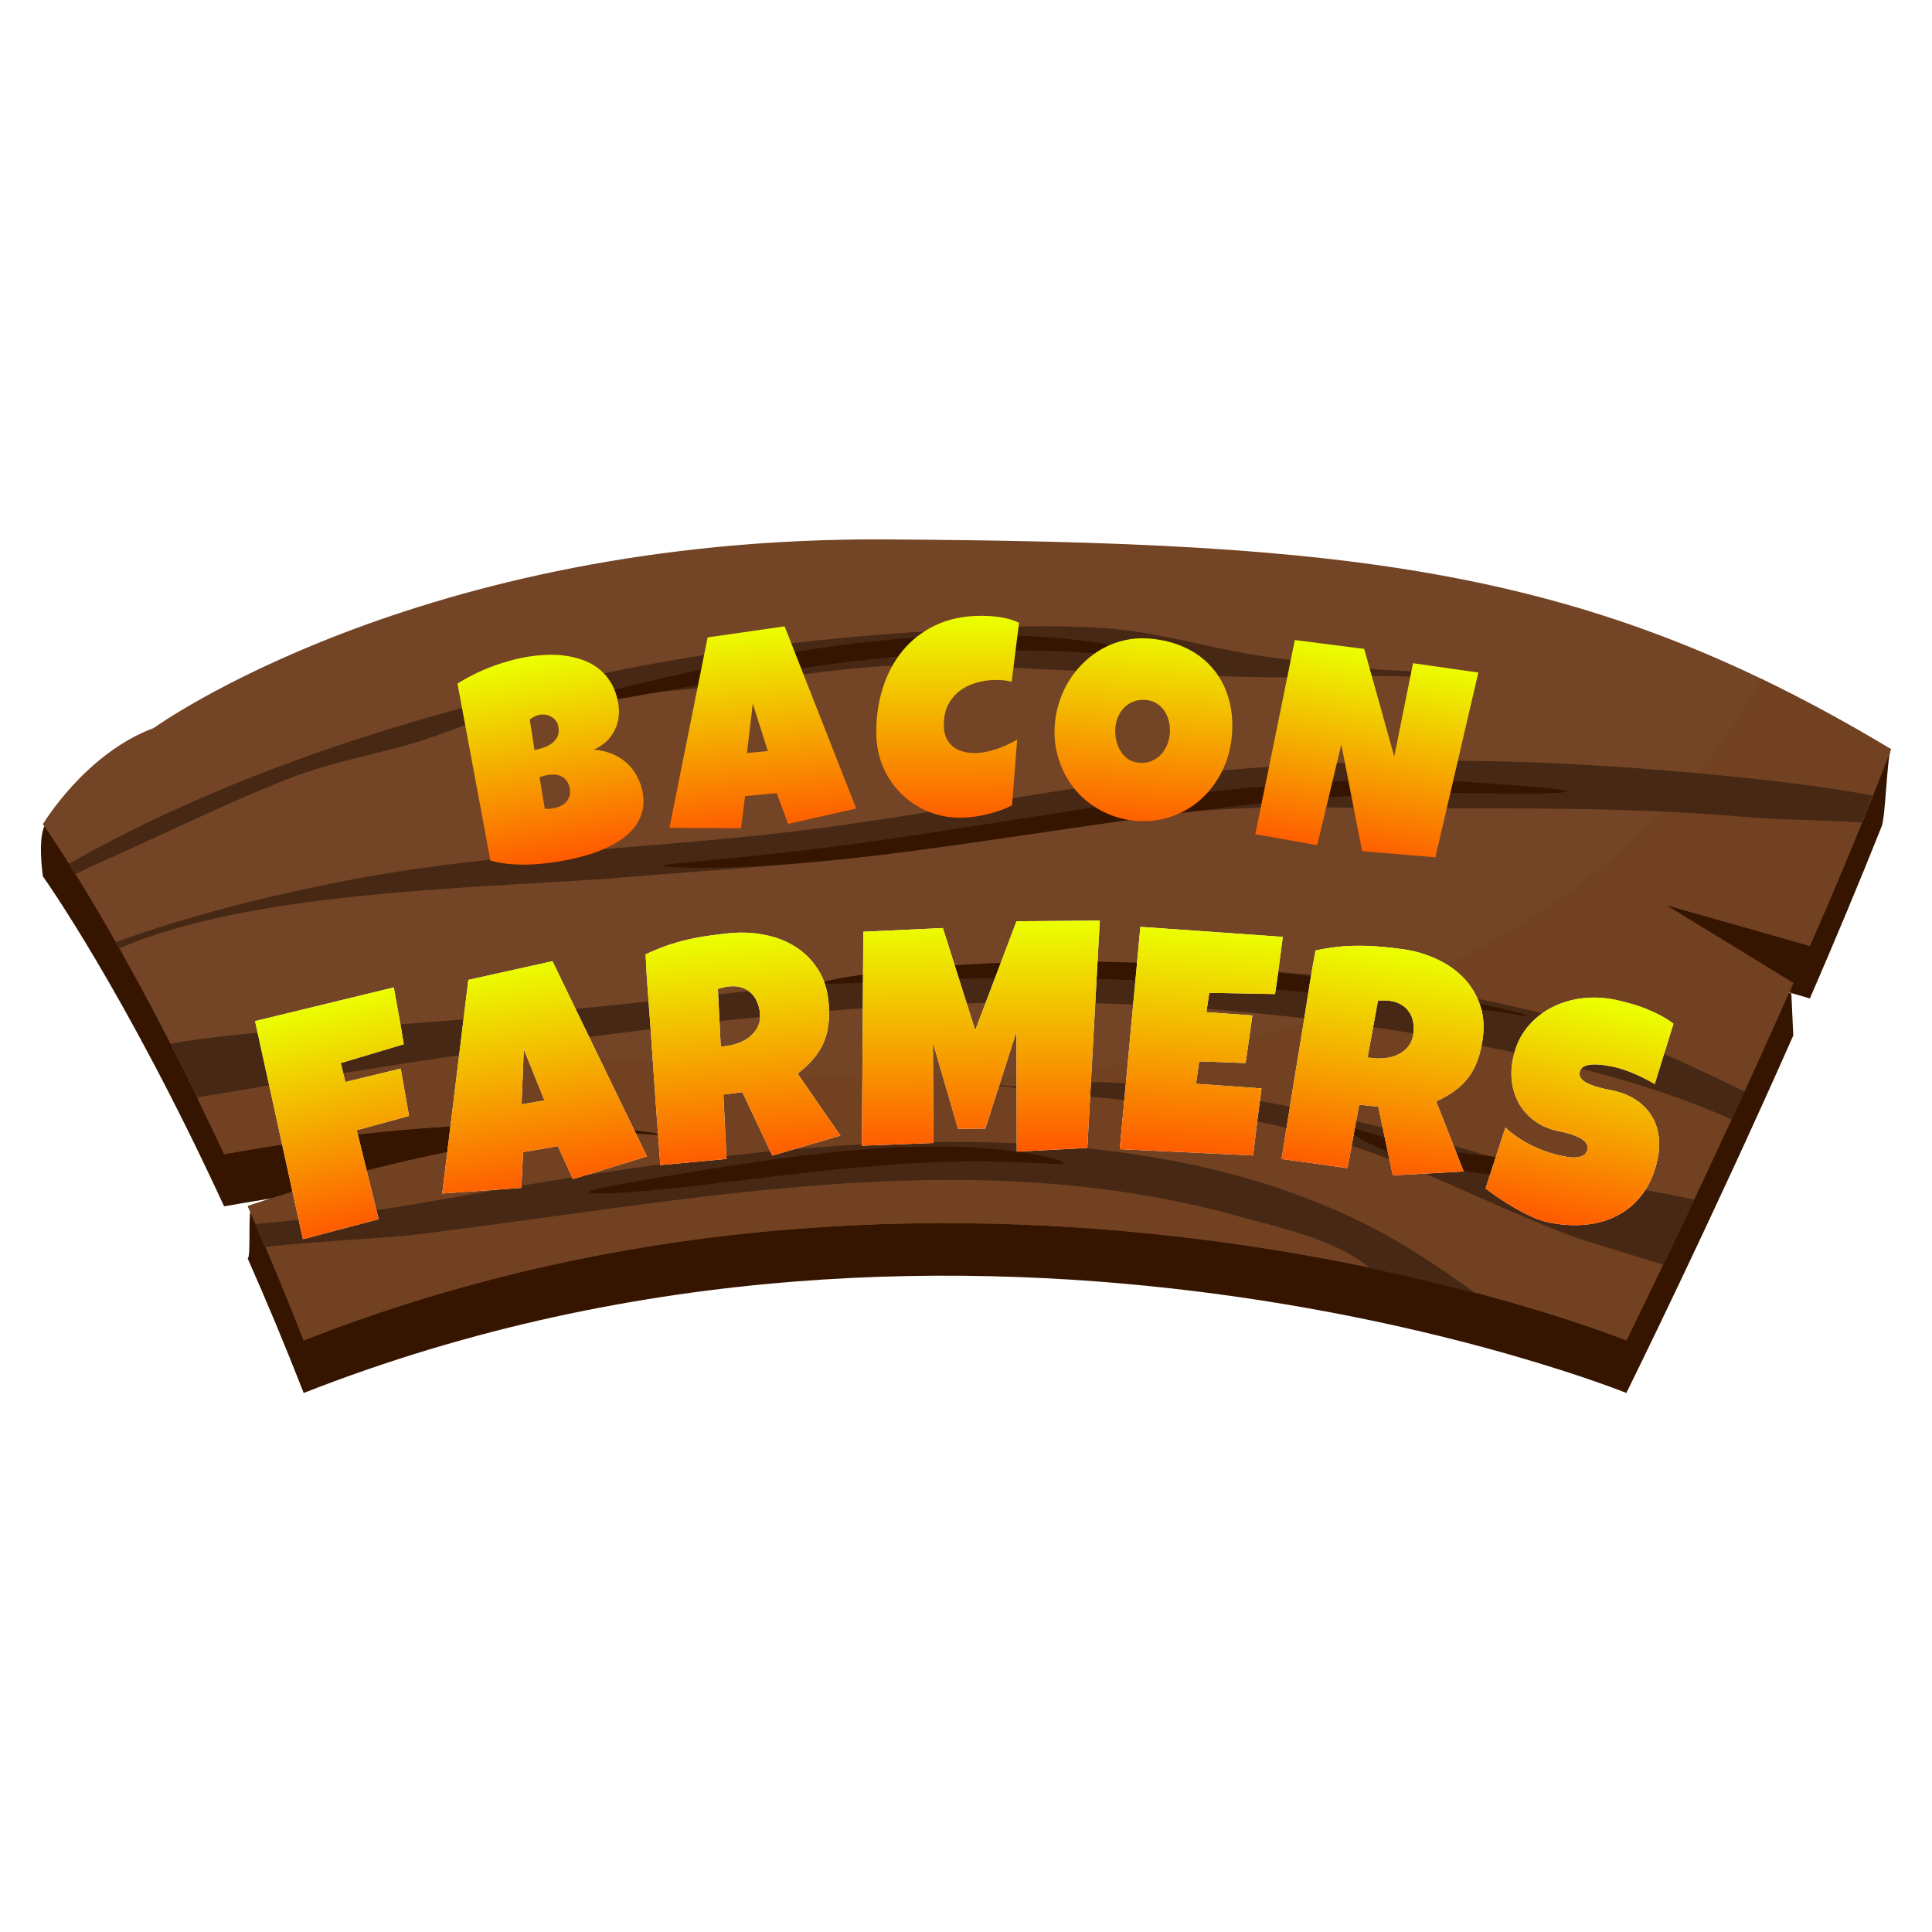 <svg width="500" height="500" viewBox="0 0 500 500" fill="none" xmlns="http://www.w3.org/2000/svg">
<path d="M81 308.5C98.5 306.1 118.6 304.2 138.2 304.4C119 303.8 98.8 304.9 81 308.5Z" fill="#361500"/>
<path d="M431.1 247.7L463.6 257L463.5 254.7L431.1 247.7Z" fill="#361500"/>
<path d="M39.9 201.9C28.4 206.2 16.7 207 12 212.9C9.5 216.1 11.1 226.8 11.1 226.8C11.1 226.8 32.2 256.3 58 312.2C64.8 311 72.6 309.7 81 308.6C98.8 305 119 303.9 138.2 304.5C152.1 304.6 165.8 305.7 178.2 308.3C166.3 306.3 152.5 304.9 138.2 304.5C118.6 304.4 98.5 306.2 81 308.6C75.4 309.7 70.1 311 65.1 312.7C64.1 313 65 325.4 64.1 325.7C68.9 336.5 73.7 348 78.6 360.5C252.4 292.2 420.9 360.5 420.9 360.5C420.9 360.5 442.6 316.6 464.1 268L463.6 257.1L431.1 247.8L463.5 254.8L463.6 257L468.4 258.4C474.9 243.4 481.3 228.1 487 213.8C487.9 211.6 488.4 196.6 489.2 194.5C410.7 147.2 349.8 153.7 229 153.1C108 152.4 39.9 201.9 39.9 201.9Z" fill="#361500"/>
<path d="M489.4 193.9C410.9 146.6 349.7 140.3 228.8 139.6C108 139 39.8 188.4 39.8 188.4C22 195 11.1 213.3 11.1 213.3C11.1 213.3 32.2 242.8 58 298.7C89.2 293.1 140 286.6 178.2 294.8C144.4 289 97.1 301.2 64.1 312.1C68.9 322.9 73.7 334.4 78.6 346.9C252.4 278.6 420.9 346.9 420.9 346.9C420.9 346.9 442.6 303 464.1 254.4L431.1 234.2L468.4 244.8C475.9 227.7 483.2 210.1 489.4 193.9Z" fill="#734425"/>
<path d="M489.4 193.9C477.9 187 466.8 181 455.8 175.7C422.7 238.3 328.7 291.4 192 276.9C120.2 269.3 77 275.5 51.2 284.5C53.4 289.1 55.7 293.7 58 298.7C89.2 293.1 140 286.6 178.2 294.8C144.4 289 97.1 301.2 64.1 312.1C68.9 322.9 73.7 334.4 78.6 346.9C252.4 278.6 420.9 346.9 420.9 346.9C420.9 346.9 442.6 303 464.1 254.4L431.1 234.2L468.4 244.8C475.9 227.7 483.2 210.1 489.4 193.9Z" fill="#714121"/>
<path d="M430.5 327.3C433.3 321.6 434.6 318.7 438.5 310.5C429.8 308.6 421 307 412.2 305.8C397.2 303.7 383.4 298.1 368.8 294.5C341.7 287.8 314.1 281.3 286.1 280.1C277.8 279.8 269.6 281.3 261.4 281.1C261.1 281.1 258.9 280.7 258.8 280.8C258.5 281.3 259.8 281.1 260.4 281.2C263.7 281.7 267 282.2 270.3 282.7C276.3 283.5 282.4 283.8 288.5 284.4C305.7 286.3 322.7 289.2 339.5 293.5C363.5 299.6 384.8 311.8 407.9 320.3C409.4 320.9 420.1 324.1 430.5 327.3Z" fill="#462814"/>
<path d="M112.2 310.8C96.6 313.6 81.3 315.4 66 316.8C66.8 318.7 67.7 320.7 68.5 322.7C83.7 321.1 101.4 320.3 106.7 319.6C177.5 311.1 249.6 295.1 320.3 314.7C331 317.7 344.5 320.5 353.5 327.3C353.8 327.5 354.2 327.9 354.5 328.2C364.9 330.4 373.9 332.6 382.1 334.8C374.5 329.4 366.9 324.2 358.7 319.6C327.7 302.6 291.2 296.2 253.5 295.6C205.1 294.7 154.9 303.3 112.2 310.8Z" fill="#462814"/>
<path d="M355.9 173.2C345.7 171.9 335.3 171.2 325.2 169.6C312.2 167.5 299.3 163.5 286.1 162.6C282.3 162.3 278.4 162.2 274.5 162.1C262.9 161.9 251.1 162.6 239.6 163.4C209.7 165.3 178.9 169.1 149.7 175.7C104.1 186.1 58.7 200.4 17.9 223.5C18.5 224.4 19 225.2 19.6 226.2C20.9 225.5 22.4 224.8 23.9 224.1C40.7 216.7 57.9 208.1 75 201.4C85.5 197.3 96.6 195.4 107.4 192.2C115.7 189.7 123.5 186 132 184C146.4 180.7 161.1 179.9 175.7 178.6C192.3 177.1 208.9 173.9 225.4 172.6C243.1 171.2 260.8 172.9 278.5 173.6C302.2 174.5 325.5 175.8 349.3 175.1C356 174.9 362.9 174.7 369.5 175.6C372.1 175.9 378.2 179.2 377.3 176.8C376.1 173.6 359.7 173.6 355.9 173.2Z" fill="#462814"/>
<path d="M451.5 282.5C446 279.8 440.5 277.2 435 274.7C415.7 265.8 395.4 260.8 374.6 257C347.1 252 319.7 250.2 292.3 250.3C232 250.5 171.9 259.8 111.6 264.5C89.1 266.3 66.4 266.2 44.1 270.1C46.4 274.5 48.7 279.1 51.1 284C74.5 280.1 97.9 276.1 121.4 272.7C208 260.2 272.3 253.5 359.3 266.4C378.6 269.3 421.2 277.2 448.2 289.8C449.2 287.6 450.3 284.9 451.5 282.5Z" fill="#462814"/>
<path d="M481.8 212.9C482.8 210.5 483.7 208.3 484.6 205.9C462.6 201.7 432.2 199.5 422.1 198.7C405.4 197.5 388.4 196.8 371.3 196.9C342.9 197 314.3 198.9 286.6 202.8C261.9 206.3 237.3 211 212.5 214.3C171.2 219.8 128.6 220.1 87.6 228.3C68.5 232.1 48.3 237.1 29.8 243.9C30.1 244.4 30.4 244.9 30.7 245.5C66.8 229.9 126.8 230 163.4 226.9C184.8 225.1 206.3 223.9 227.6 221.3C256.9 217.7 286.1 211.5 315.6 209.5C332.3 208.4 349 209.2 365.7 209.2C394.2 209.2 422.9 208.9 451.3 211.4C461.5 212.3 471.7 212.1 481.8 212.9Z" fill="#462814"/>
<path d="M277.6 214.3C281.3 213.8 285 213.2 288.7 212.7C331.7 206.5 357.5 204.7 383.1 205.3C397.5 205.6 405.4 205.3 405.5 204.8C405.6 204.3 397 203.6 383.2 202.6C358.5 200.7 330.2 202.1 288.1 208.2C284.3 208.7 280.6 209.3 277 209.9C241.2 215.4 227.6 217.9 202.4 220.7C183.5 222.9 171.8 223.5 171.8 224C171.8 224.6 183.5 225.1 202.6 223.7C224.8 222.1 245 219.1 277.6 214.3Z" fill="#361500"/>
<path d="M222.7 170.9H222.9C245.2 168.3 262.4 167.9 277.4 168.7C291.3 169.4 299.9 170.9 300 170.3C300.1 169.7 291.7 167.1 277.6 165.5C262.7 163.9 244.6 163.8 222.3 166.4H222.1C201.3 168.9 181.1 173.2 168 176.3C154.3 179.5 146 181.9 146.1 182.5C146.2 183.1 154.8 181.9 168.7 179.4C181.3 177.2 202.8 173.3 222.7 170.9Z" fill="#361500"/>
<path d="M304.2 254.2C327.2 255.5 347.6 257.7 363.8 259.7C373.6 260.9 381.5 261 386.9 261.7C392.3 262.4 395.2 263.3 395.3 263C395.5 262.4 383.1 259.5 364.3 256.3C348.3 253.6 327.6 250.9 304.5 249.6C278.6 248.2 256.6 248.9 239.5 250.4C222.9 251.9 212.8 253.8 212.9 254.4C213 255 223.2 254.2 239.8 253.5C256.9 253 278.2 252.7 304.2 254.2Z" fill="#361500"/>
<path d="M358.3 297.7C365.1 300.5 373.7 302.7 384.6 303.8H384.7C394.1 304.8 405.6 305 411.3 305.1C418.1 305.2 422.3 305.3 422.4 304.6C422.5 304 418.4 302.8 411.6 301.9C404.8 300.9 395.4 300.3 385.2 299.2H385.1C374.2 298 366.4 296.5 359.3 294.6C352.9 292.8 348.9 291.3 348.7 291.8C348.5 292.5 351.9 295.1 358.3 297.7Z" fill="#361500"/>
<path d="M170.6 307.9C181.8 306.8 197.1 304.7 214 302.9H214.2C232.2 301 245.2 300.4 257.4 300.6C268.4 300.8 275.3 301.6 275.4 301C275.5 300.4 268.8 298.5 257.6 297.4C245.7 296.3 231.5 296.4 213.7 298.4H213.5C198 300.1 179.6 303.2 170.2 304.8C159.2 306.7 152.4 307.9 152.4 308.5C152.4 309.1 159.4 309 170.6 307.9Z" fill="#361500"/>
<g filter="url(#filter0_d_9_2076)">
<path d="M101.911 251.519C102.347 253.997 102.79 256.445 103.24 258.865C103.69 261.284 104.107 263.739 104.492 266.23L88.191 271.093L89.382 275.999L103.71 272.521L105.861 284.781L92.328 288.477L98 311.508L78.394 316.68L66.012 260.232L101.911 251.519Z" fill="white"/>
<path d="M101.911 251.519C102.347 253.997 102.79 256.445 103.24 258.865C103.69 261.284 104.107 263.739 104.492 266.23L88.191 271.093L89.382 275.999L103.71 272.521L105.861 284.781L92.328 288.477L98 311.508L78.394 316.68L66.012 260.232L101.911 251.519Z" fill="url(#paint0_linear_9_2076)"/>
<path d="M167.437 295.264L148.277 301.129L144.387 292.606L135.381 294.14L134.927 303.403L114.447 304.859L121.205 249.571L142.977 244.725L167.437 295.264ZM140.906 280.762L135.563 267.529L134.981 281.772L140.906 280.762Z" fill="white"/>
<path d="M167.437 295.264L148.277 301.129L144.387 292.606L135.381 294.14L134.927 303.403L114.447 304.859L121.205 249.571L142.977 244.725L167.437 295.264ZM140.906 280.762L135.563 267.529L134.981 281.772L140.906 280.762Z" fill="url(#paint1_linear_9_2076)"/>
<path d="M214.433 255.302C214.626 257.377 214.616 259.282 214.402 261.019C214.212 262.727 213.798 264.321 213.158 265.803C212.518 267.284 211.642 268.68 210.53 269.991C209.418 271.302 208.049 272.583 206.422 273.835L217.492 289.864L199.868 295.048L192.14 278.626L187.208 279.247L188.037 295.909L170.883 297.508C170.451 291.432 170.008 285.383 169.554 279.363C169.127 273.34 168.711 267.289 168.305 261.21C168.073 258.147 167.844 255.11 167.617 252.1C167.39 249.09 167.214 246.048 167.089 242.974C168.886 242.109 170.668 241.367 172.434 240.746C174.2 240.125 175.977 239.611 177.763 239.203C179.573 238.766 181.405 238.421 183.26 238.168C185.138 237.885 187.061 237.652 189.029 237.469C192.061 237.187 195.026 237.339 197.925 237.928C200.847 238.487 203.477 239.503 205.814 240.975C208.151 242.447 210.088 244.373 211.624 246.751C213.186 249.127 214.123 251.978 214.433 255.302ZM196.679 258.244C196.575 257.127 196.32 256.118 195.914 255.217C195.535 254.313 195.009 253.558 194.335 252.95C193.685 252.313 192.891 251.85 191.952 251.562C191.037 251.245 189.982 251.142 188.785 251.254C188.253 251.303 187.738 251.392 187.24 251.519C186.74 251.619 186.256 251.758 185.79 251.935L186.535 266.835L187.492 266.746C188.636 266.639 189.779 266.385 190.922 265.984C192.091 265.58 193.113 265.028 193.987 264.33C194.887 263.629 195.586 262.772 196.081 261.76C196.604 260.746 196.803 259.574 196.679 258.244Z" fill="white"/>
<path d="M214.433 255.302C214.626 257.377 214.616 259.282 214.402 261.019C214.212 262.727 213.798 264.321 213.158 265.803C212.518 267.284 211.642 268.68 210.53 269.991C209.418 271.302 208.049 272.583 206.422 273.835L217.492 289.864L199.868 295.048L192.14 278.626L187.208 279.247L188.037 295.909L170.883 297.508C170.451 291.432 170.008 285.383 169.554 279.363C169.127 273.34 168.711 267.289 168.305 261.21C168.073 258.147 167.844 255.11 167.617 252.1C167.39 249.09 167.214 246.048 167.089 242.974C168.886 242.109 170.668 241.367 172.434 240.746C174.2 240.125 175.977 239.611 177.763 239.203C179.573 238.766 181.405 238.421 183.26 238.168C185.138 237.885 187.061 237.652 189.029 237.469C192.061 237.187 195.026 237.339 197.925 237.928C200.847 238.487 203.477 239.503 205.814 240.975C208.151 242.447 210.088 244.373 211.624 246.751C213.186 249.127 214.123 251.978 214.433 255.302ZM196.679 258.244C196.575 257.127 196.32 256.118 195.914 255.217C195.535 254.313 195.009 253.558 194.335 252.95C193.685 252.313 192.891 251.85 191.952 251.562C191.037 251.245 189.982 251.142 188.785 251.254C188.253 251.303 187.738 251.392 187.24 251.519C186.74 251.619 186.256 251.758 185.79 251.935L186.535 266.835L187.492 266.746C188.636 266.639 189.779 266.385 190.922 265.984C192.091 265.58 193.113 265.028 193.987 264.33C194.887 263.629 195.586 262.772 196.081 261.76C196.604 260.746 196.803 259.574 196.679 258.244Z" fill="url(#paint2_linear_9_2076)"/>
<path d="M284.628 234.227L281.4 293.071L263.136 294.014L263.055 263.003L254.997 288.067L247.945 288.122L241.441 265.816L241.563 291.778L223.057 292.483L223.427 237.107L244.014 236.146L252.394 262.605L263.073 234.395L284.628 234.227Z" fill="white"/>
<path d="M284.628 234.227L281.4 293.071L263.136 294.014L263.055 263.003L254.997 288.067L247.945 288.122L241.441 265.816L241.563 291.778L223.057 292.483L223.427 237.107L244.014 236.146L252.394 262.605L263.073 234.395L284.628 234.227Z" fill="url(#paint3_linear_9_2076)"/>
<path d="M331.98 238.437C331.644 240.93 331.322 243.398 331.016 245.84C330.711 248.282 330.363 250.748 329.973 253.237L312.965 252.922L312.211 257.93L324.121 258.769L322.369 271.097L310.35 270.652L309.54 276.459L319.451 277.157L326.485 277.653C326.119 280.573 325.74 283.478 325.349 286.369C324.987 289.236 324.636 292.116 324.298 295.011L289.791 293.383L295.13 235.841L331.98 238.437Z" fill="white"/>
<path d="M331.98 238.437C331.644 240.93 331.322 243.398 331.016 245.84C330.711 248.282 330.363 250.748 329.973 253.237L312.965 252.922L312.211 257.93L324.121 258.769L322.369 271.097L310.35 270.652L309.54 276.459L319.451 277.157L326.485 277.653C326.119 280.573 325.74 283.478 325.349 286.369C324.987 289.236 324.636 292.116 324.298 295.011L289.791 293.383L295.13 235.841L331.98 238.437Z" fill="url(#paint4_linear_9_2076)"/>
<path d="M383.728 264.803C383.442 266.867 382.996 268.72 382.39 270.361C381.815 271.981 381.046 273.438 380.084 274.734C379.122 276.029 377.95 277.188 376.567 278.209C375.185 279.231 373.559 280.165 371.688 281.011L378.797 299.149L360.454 300.161L356.69 282.407L351.747 281.882L348.74 298.292L331.675 295.922C332.645 289.908 333.598 283.919 334.534 277.955C335.497 271.994 336.476 266.008 337.473 259.998C337.948 256.963 338.42 253.954 338.888 250.972C339.356 247.99 339.881 244.988 340.462 241.968C342.409 241.537 344.314 241.222 346.175 241.022C348.037 240.822 349.884 240.728 351.716 240.74C353.578 240.728 355.441 240.812 357.304 240.99C359.197 241.145 361.122 241.358 363.08 241.63C366.096 242.049 368.948 242.876 371.635 244.112C374.352 245.326 376.679 246.916 378.617 248.884C380.555 250.852 382 253.17 382.951 255.837C383.928 258.507 384.187 261.496 383.728 264.803ZM365.773 263.604C365.927 262.493 365.91 261.453 365.721 260.483C365.558 259.516 365.219 258.66 364.702 257.914C364.216 257.145 363.548 256.513 362.7 256.018C361.882 255.5 360.878 255.158 359.688 254.993C359.158 254.919 358.637 254.887 358.123 254.897C357.613 254.88 357.111 254.905 356.616 254.971L353.931 269.646L354.884 269.778C356.021 269.936 357.192 269.95 358.397 269.821C359.628 269.695 360.749 269.392 361.759 268.912C362.796 268.436 363.672 267.762 364.386 266.891C365.127 266.023 365.589 264.927 365.773 263.604Z" fill="white"/>
<path d="M383.728 264.803C383.442 266.867 382.996 268.72 382.39 270.361C381.815 271.981 381.046 273.438 380.084 274.734C379.122 276.029 377.95 277.188 376.567 278.209C375.185 279.231 373.559 280.165 371.688 281.011L378.797 299.149L360.454 300.161L356.69 282.407L351.747 281.882L348.74 298.292L331.675 295.922C332.645 289.908 333.598 283.919 334.534 277.955C335.497 271.994 336.476 266.008 337.473 259.998C337.948 256.963 338.42 253.954 338.888 250.972C339.356 247.99 339.881 244.988 340.462 241.968C342.409 241.537 344.314 241.222 346.175 241.022C348.037 240.822 349.884 240.728 351.716 240.74C353.578 240.728 355.441 240.812 357.304 240.99C359.197 241.145 361.122 241.358 363.08 241.63C366.096 242.049 368.948 242.876 371.635 244.112C374.352 245.326 376.679 246.916 378.617 248.884C380.555 250.852 382 253.17 382.951 255.837C383.928 258.507 384.187 261.496 383.728 264.803ZM365.773 263.604C365.927 262.493 365.91 261.453 365.721 260.483C365.558 259.516 365.219 258.66 364.702 257.914C364.216 257.145 363.548 256.513 362.7 256.018C361.882 255.5 360.878 255.158 359.688 254.993C359.158 254.919 358.637 254.887 358.123 254.897C357.613 254.88 357.111 254.905 356.616 254.971L353.931 269.646L354.884 269.778C356.021 269.936 357.192 269.95 358.397 269.821C359.628 269.695 360.749 269.392 361.759 268.912C362.796 268.436 363.672 267.762 364.386 266.891C365.127 266.023 365.589 264.927 365.773 263.604Z" fill="url(#paint5_linear_9_2076)"/>
<path d="M428.985 295.924C428.23 299.504 426.942 302.508 425.12 304.936C423.329 307.343 421.162 309.206 418.618 310.526C416.1 311.852 413.297 312.653 410.209 312.93C407.146 313.212 403.956 313.004 400.636 312.304C399.356 312.034 397.98 311.566 396.51 310.901C395.065 310.242 393.612 309.499 392.148 308.672C390.69 307.818 389.29 306.95 387.948 306.066C386.637 305.162 385.475 304.33 384.461 303.57L389.591 287.782C391.532 289.583 393.774 291.121 396.317 292.394C398.892 293.646 401.486 294.548 404.1 295.099C404.596 295.204 405.2 295.318 405.911 295.44C406.628 295.537 407.319 295.56 407.985 295.509C408.683 295.438 409.295 295.253 409.822 294.954C410.349 294.656 410.689 294.141 410.844 293.409C410.948 292.913 410.88 292.461 410.638 292.055C410.401 291.623 410.057 291.25 409.604 290.937C409.157 290.597 408.631 290.308 408.026 290.072C407.426 289.809 406.831 289.588 406.241 289.409C405.651 289.23 405.095 289.085 404.572 288.975C404.049 288.865 403.631 288.777 403.317 288.71C401.07 288.237 399.101 287.412 397.41 286.237C395.746 285.067 394.394 283.649 393.353 281.983C392.343 280.296 391.674 278.421 391.344 276.359C391.02 274.271 391.095 272.103 391.569 269.855C392.219 266.771 393.415 264.143 395.156 261.971C396.928 259.779 399.026 258.051 401.449 256.787C403.903 255.503 406.573 254.688 409.458 254.34C412.343 253.993 415.223 254.123 418.098 254.729C419.379 254.999 420.687 255.329 422.024 255.72C423.367 256.085 424.68 256.526 425.963 257.042C427.273 257.564 428.529 258.143 429.733 258.779C430.936 259.415 432.055 260.128 433.09 260.919L428.244 276.522C426.593 275.546 424.829 274.656 422.952 273.851C421.106 273.025 419.255 272.416 417.4 272.025C417.06 271.953 416.613 271.873 416.058 271.783C415.536 271.673 414.965 271.594 414.348 271.545C413.762 271.476 413.154 271.444 412.526 271.448C411.897 271.452 411.323 271.522 410.803 271.658C410.288 271.768 409.848 271.975 409.484 272.281C409.119 272.586 408.898 272.99 408.819 273.492C408.724 274.072 408.834 274.587 409.149 275.035C409.495 275.463 409.96 275.848 410.543 276.189C411.158 276.51 411.836 276.789 412.578 277.027C413.345 277.271 414.105 277.486 414.858 277.672C415.616 277.832 416.321 277.981 416.975 278.118C417.634 278.23 418.167 278.356 418.574 278.496C420.637 279.068 422.425 279.909 423.938 281.02C425.451 282.13 426.65 283.434 427.536 284.931C428.448 286.433 429.019 288.124 429.251 290.001C429.515 291.859 429.426 293.833 428.985 295.924Z" fill="white"/>
<path d="M428.985 295.924C428.23 299.504 426.942 302.508 425.12 304.936C423.329 307.343 421.162 309.206 418.618 310.526C416.1 311.852 413.297 312.653 410.209 312.93C407.146 313.212 403.956 313.004 400.636 312.304C399.356 312.034 397.98 311.566 396.51 310.901C395.065 310.242 393.612 309.499 392.148 308.672C390.69 307.818 389.29 306.95 387.948 306.066C386.637 305.162 385.475 304.33 384.461 303.57L389.591 287.782C391.532 289.583 393.774 291.121 396.317 292.394C398.892 293.646 401.486 294.548 404.1 295.099C404.596 295.204 405.2 295.318 405.911 295.44C406.628 295.537 407.319 295.56 407.985 295.509C408.683 295.438 409.295 295.253 409.822 294.954C410.349 294.656 410.689 294.141 410.844 293.409C410.948 292.913 410.88 292.461 410.638 292.055C410.401 291.623 410.057 291.25 409.604 290.937C409.157 290.597 408.631 290.308 408.026 290.072C407.426 289.809 406.831 289.588 406.241 289.409C405.651 289.23 405.095 289.085 404.572 288.975C404.049 288.865 403.631 288.777 403.317 288.71C401.07 288.237 399.101 287.412 397.41 286.237C395.746 285.067 394.394 283.649 393.353 281.983C392.343 280.296 391.674 278.421 391.344 276.359C391.02 274.271 391.095 272.103 391.569 269.855C392.219 266.771 393.415 264.143 395.156 261.971C396.928 259.779 399.026 258.051 401.449 256.787C403.903 255.503 406.573 254.688 409.458 254.34C412.343 253.993 415.223 254.123 418.098 254.729C419.379 254.999 420.687 255.329 422.024 255.72C423.367 256.085 424.68 256.526 425.963 257.042C427.273 257.564 428.529 258.143 429.733 258.779C430.936 259.415 432.055 260.128 433.09 260.919L428.244 276.522C426.593 275.546 424.829 274.656 422.952 273.851C421.106 273.025 419.255 272.416 417.4 272.025C417.06 271.953 416.613 271.873 416.058 271.783C415.536 271.673 414.965 271.594 414.348 271.545C413.762 271.476 413.154 271.444 412.526 271.448C411.897 271.452 411.323 271.522 410.803 271.658C410.288 271.768 409.848 271.975 409.484 272.281C409.119 272.586 408.898 272.99 408.819 273.492C408.724 274.072 408.834 274.587 409.149 275.035C409.495 275.463 409.96 275.848 410.543 276.189C411.158 276.51 411.836 276.789 412.578 277.027C413.345 277.271 414.105 277.486 414.858 277.672C415.616 277.832 416.321 277.981 416.975 278.118C417.634 278.23 418.167 278.356 418.574 278.496C420.637 279.068 422.425 279.909 423.938 281.02C425.451 282.13 426.65 283.434 427.536 284.931C428.448 286.433 429.019 288.124 429.251 290.001C429.515 291.859 429.426 293.833 428.985 295.924Z" fill="url(#paint6_linear_9_2076)"/>
</g>
<g filter="url(#filter1_d_9_2076)">
<path d="M166.302 200.997C166.665 202.965 166.61 204.727 166.137 206.285C165.688 207.839 164.951 209.225 163.926 210.444C162.9 211.662 161.653 212.738 160.182 213.671C158.731 214.576 157.185 215.364 155.544 216.034C153.903 216.705 152.228 217.259 150.519 217.696C148.834 218.13 147.245 218.484 145.751 218.759C144.281 219.031 142.741 219.253 141.131 219.428C139.549 219.621 137.952 219.732 136.339 219.76C134.726 219.788 133.122 219.728 131.526 219.581C129.926 219.411 128.389 219.118 126.915 218.704L118.397 172.915C119.624 172.125 120.945 171.379 122.359 170.677C123.77 169.951 125.219 169.304 126.708 168.735C128.216 168.138 129.727 167.627 131.242 167.2C132.752 166.75 134.23 166.392 135.676 166.125C137.359 165.815 139.074 165.609 140.82 165.507C142.59 165.402 144.315 165.451 145.995 165.656C147.676 165.861 149.277 166.24 150.801 166.792C152.32 167.321 153.697 168.072 154.93 169.046C156.188 170.015 157.243 171.217 158.096 172.653C158.973 174.085 159.597 175.808 159.969 177.824C160.214 179.151 160.254 180.431 160.089 181.662C159.923 182.894 159.571 184.037 159.03 185.093C158.489 186.149 157.77 187.103 156.873 187.954C155.972 188.783 154.91 189.469 153.686 190.013C155.302 190.132 156.81 190.467 158.21 191.017C159.635 191.563 160.888 192.313 161.971 193.265C163.077 194.213 163.997 195.343 164.729 196.654C165.484 197.961 166.009 199.409 166.302 200.997ZM144.499 184.059C144.372 183.372 144.123 182.817 143.751 182.396C143.375 181.95 142.945 181.613 142.461 181.383C142.001 181.149 141.509 181.007 140.985 180.957C140.485 180.902 140.045 180.91 139.666 180.98C139.192 181.067 138.743 181.223 138.318 181.449C137.894 181.674 137.486 181.921 137.095 182.189L138.337 190.123C138.882 190.022 139.549 189.85 140.338 189.607C141.126 189.363 141.86 189.02 142.538 188.576C143.235 188.104 143.788 187.512 144.196 186.8C144.599 186.063 144.7 185.15 144.499 184.059ZM141.588 196.583C140.9 196.71 140.249 196.903 139.636 197.164L140.989 205.298C141.357 205.303 141.714 205.311 142.059 205.321C142.424 205.303 142.772 205.263 143.104 205.202C143.601 205.11 144.138 204.962 144.713 204.758C145.284 204.53 145.802 204.214 146.266 203.81C146.727 203.381 147.073 202.864 147.304 202.258C147.559 201.647 147.603 200.891 147.437 199.99C147.271 199.089 146.958 198.387 146.497 197.884C146.06 197.376 145.565 197.014 145.01 196.798C144.451 196.558 143.866 196.445 143.256 196.459C142.642 196.45 142.085 196.491 141.588 196.583Z" fill="url(#paint7_linear_9_2076)"/>
<path d="M221.594 205.253L203.949 209.214L201.034 201.277L192.825 202.039L191.779 210.343L173.25 210.246L183.13 160.958L203.056 158.093L221.594 205.253ZM198.716 190.38L194.817 178.104L193.315 190.881L198.716 190.38Z" fill="url(#paint8_linear_9_2076)"/>
<path d="M263.725 157.17L261.821 172.445C261.12 172.258 260.42 172.131 259.721 172.064C259.021 171.997 258.322 171.966 257.623 171.972C255.839 171.986 254.141 172.241 252.53 172.736C250.919 173.206 249.49 173.929 248.244 174.903C247.022 175.877 246.044 177.09 245.308 178.542C244.596 179.994 244.248 181.697 244.263 183.649C244.273 184.903 244.475 185.986 244.868 186.899C245.285 187.812 245.857 188.567 246.585 189.164C247.313 189.76 248.173 190.2 249.163 190.481C250.154 190.762 251.24 190.898 252.421 190.889C253.313 190.882 254.24 190.778 255.203 190.578C256.165 190.377 257.116 190.117 258.053 189.796C258.991 189.475 259.904 189.106 260.793 188.689C261.681 188.272 262.498 187.844 263.241 187.404L261.93 204.41C260.994 204.9 259.973 205.342 258.867 205.736C257.785 206.106 256.667 206.441 255.512 206.739C254.357 207.014 253.201 207.228 252.045 207.381C250.889 207.535 249.781 207.616 248.721 207.625C245.659 207.649 242.798 207.105 240.137 205.993C237.477 204.881 235.162 203.345 233.194 201.384C231.226 199.422 229.665 197.108 228.511 194.442C227.38 191.751 226.803 188.85 226.778 185.741C226.746 181.619 227.305 177.733 228.458 174.084C229.61 170.41 231.32 167.19 233.588 164.424C235.856 161.658 238.672 159.466 242.034 157.848C245.42 156.23 249.319 155.404 253.73 155.369C255.394 155.356 257.094 155.475 258.832 155.726C260.594 155.977 262.225 156.459 263.725 157.17Z" fill="url(#paint9_linear_9_2076)"/>
<path d="M318.836 186.133C318.666 188.32 318.249 190.416 317.586 192.419C316.924 194.399 316.044 196.241 314.944 197.945C313.869 199.65 312.588 201.195 311.103 202.579C309.643 203.94 308.019 205.083 306.23 206.008C304.466 206.935 302.563 207.621 300.521 208.067C298.481 208.489 296.344 208.613 294.109 208.44C291.946 208.272 289.9 207.835 287.972 207.129C286.069 206.425 284.302 205.514 282.672 204.396C281.044 203.254 279.587 201.932 278.301 200.429C277.042 198.905 275.985 197.251 275.133 195.468C274.306 193.663 273.692 191.754 273.293 189.74C272.917 187.728 272.812 185.653 272.978 183.514C273.141 181.423 273.552 179.399 274.212 177.444C274.873 175.464 275.742 173.621 276.817 171.916C277.917 170.212 279.197 168.667 280.659 167.282C282.121 165.896 283.723 164.727 285.465 163.774C287.232 162.823 289.111 162.123 291.105 161.674C293.098 161.224 295.177 161.083 297.34 161.251C300.825 161.522 303.955 162.309 306.731 163.613C309.531 164.919 311.862 166.659 313.724 168.835C315.612 170.988 316.998 173.538 317.881 176.484C318.79 179.408 319.109 182.624 318.836 186.133ZM302.757 185.827C302.837 184.794 302.758 183.784 302.52 182.798C302.309 181.791 301.943 180.892 301.424 180.102C300.907 179.288 300.234 178.619 299.404 178.095C298.6 177.549 297.645 177.233 296.54 177.147C295.41 177.06 294.385 177.185 293.464 177.525C292.543 177.864 291.73 178.369 291.025 179.04C290.346 179.689 289.801 180.48 289.39 181.416C288.98 182.327 288.735 183.311 288.653 184.369C288.574 185.378 288.64 186.399 288.85 187.43C289.06 188.462 289.422 189.409 289.935 190.271C290.448 191.133 291.106 191.849 291.908 192.419C292.734 192.991 293.712 193.321 294.841 193.409C295.971 193.497 296.997 193.359 297.92 192.995C298.869 192.609 299.685 192.068 300.367 191.372C301.052 190.651 301.601 189.811 302.014 188.852C302.427 187.893 302.674 186.884 302.757 185.827Z" fill="url(#paint10_linear_9_2076)"/>
<path d="M382.595 170.052L371.479 217.878L352.519 216.282L347.129 188.667L340.894 214.737L324.872 211.899L335.098 161.638L353.052 163.937L360.83 191.755L365.689 167.644L382.595 170.052Z" fill="url(#paint11_linear_9_2076)"/>
</g>
<defs>
<filter id="filter0_d_9_2076" x="64.766" y="234.227" width="372.071" height="87.126" filterUnits="userSpaceOnUse" color-interpolation-filters="sRGB">
<feFlood flood-opacity="0" result="BackgroundImageFix"/>
<feColorMatrix in="SourceAlpha" type="matrix" values="0 0 0 0 0 0 0 0 0 0 0 0 0 0 0 0 0 0 127 0" result="hardAlpha"/>
<feOffset dy="4.024"/>
<feComposite in2="hardAlpha" operator="out"/>
<feColorMatrix type="matrix" values="0 0 0 0 0.212 0 0 0 0 0.082 0 0 0 0 0 0 0 0 1 0"/>
<feBlend mode="normal" in2="BackgroundImageFix" result="effect1_dropShadow_9_2076"/>
<feBlend mode="normal" in="SourceGraphic" in2="effect1_dropShadow_9_2076" result="shape"/>
</filter>
<filter id="filter1_d_9_2076" x="117.754" y="155.29" width="264.993" height="70.841" filterUnits="userSpaceOnUse" color-interpolation-filters="sRGB">
<feFlood flood-opacity="0" result="BackgroundImageFix"/>
<feColorMatrix in="SourceAlpha" type="matrix" values="0 0 0 0 0 0 0 0 0 0 0 0 0 0 0 0 0 0 127 0" result="hardAlpha"/>
<feOffset dy="4"/>
<feComposite in2="hardAlpha" operator="out"/>
<feColorMatrix type="matrix" values="0 0 0 0 0.212 0 0 0 0 0.082 0 0 0 0 0 0 0 0 1 0"/>
<feBlend mode="normal" in2="BackgroundImageFix" result="effect1_dropShadow_9_2076"/>
<feBlend mode="normal" in="SourceGraphic" in2="effect1_dropShadow_9_2076" result="shape"/>
</filter>
<linearGradient id="paint0_linear_9_2076" x1="82.436" y1="256.015" x2="101.777" y2="335.701" gradientUnits="userSpaceOnUse">
<stop stop-color="#EBFF00"/>
<stop offset="0.715" stop-color="#FF5900"/>
</linearGradient>
<linearGradient id="paint1_linear_9_2076" x1="132.087" y1="245.945" x2="145.856" y2="326.781" gradientUnits="userSpaceOnUse">
<stop stop-color="#EBFF00"/>
<stop offset="0.715" stop-color="#FF5900"/>
</linearGradient>
<linearGradient id="paint2_linear_9_2076" x1="188.737" y1="238.236" x2="196.346" y2="319.883" gradientUnits="userSpaceOnUse">
<stop stop-color="#EBFF00"/>
<stop offset="0.715" stop-color="#FF5900"/>
</linearGradient>
<linearGradient id="paint3_linear_9_2076" x1="253.146" y1="234.888" x2="253.785" y2="316.886" gradientUnits="userSpaceOnUse">
<stop stop-color="#EBFF00"/>
<stop offset="0.715" stop-color="#FF5900"/>
</linearGradient>
<linearGradient id="paint4_linear_9_2076" x1="312.059" y1="236.808" x2="306.296" y2="318.605" gradientUnits="userSpaceOnUse">
<stop stop-color="#EBFF00"/>
<stop offset="0.715" stop-color="#FF5900"/>
</linearGradient>
<linearGradient id="paint5_linear_9_2076" x1="362.621" y1="242.31" x2="351.342" y2="323.531" gradientUnits="userSpaceOnUse">
<stop stop-color="#EBFF00"/>
<stop offset="0.715" stop-color="#FF5900"/>
</linearGradient>
<linearGradient id="paint6_linear_9_2076" x1="415.935" y1="255.681" x2="399.019" y2="335.917" gradientUnits="userSpaceOnUse">
<stop stop-color="#EBFF00"/>
<stop offset="0.715" stop-color="#FF5900"/>
</linearGradient>
<linearGradient id="paint7_linear_9_2076" x1="138.127" y1="166.406" x2="151.548" y2="239.179" gradientUnits="userSpaceOnUse">
<stop stop-color="#EBFF00"/>
<stop offset="0.715" stop-color="#FF5900"/>
</linearGradient>
<linearGradient id="paint8_linear_9_2076" x1="193.238" y1="158.783" x2="200.074" y2="232.467" gradientUnits="userSpaceOnUse">
<stop stop-color="#EBFF00"/>
<stop offset="0.715" stop-color="#FF5900"/>
</linearGradient>
<linearGradient id="paint9_linear_9_2076" x1="245.538" y1="156.155" x2="246.125" y2="230.152" gradientUnits="userSpaceOnUse">
<stop stop-color="#EBFF00"/>
<stop offset="0.715" stop-color="#FF5900"/>
</linearGradient>
<linearGradient id="paint10_linear_9_2076" x1="298.417" y1="157.996" x2="292.685" y2="231.773" gradientUnits="userSpaceOnUse">
<stop stop-color="#EBFF00"/>
<stop offset="0.715" stop-color="#FF5900"/>
</linearGradient>
<linearGradient id="paint11_linear_9_2076" x1="358.476" y1="165.63" x2="345.567" y2="238.495" gradientUnits="userSpaceOnUse">
<stop stop-color="#EBFF00"/>
<stop offset="0.715" stop-color="#FF5900"/>
</linearGradient>
</defs>
</svg>
